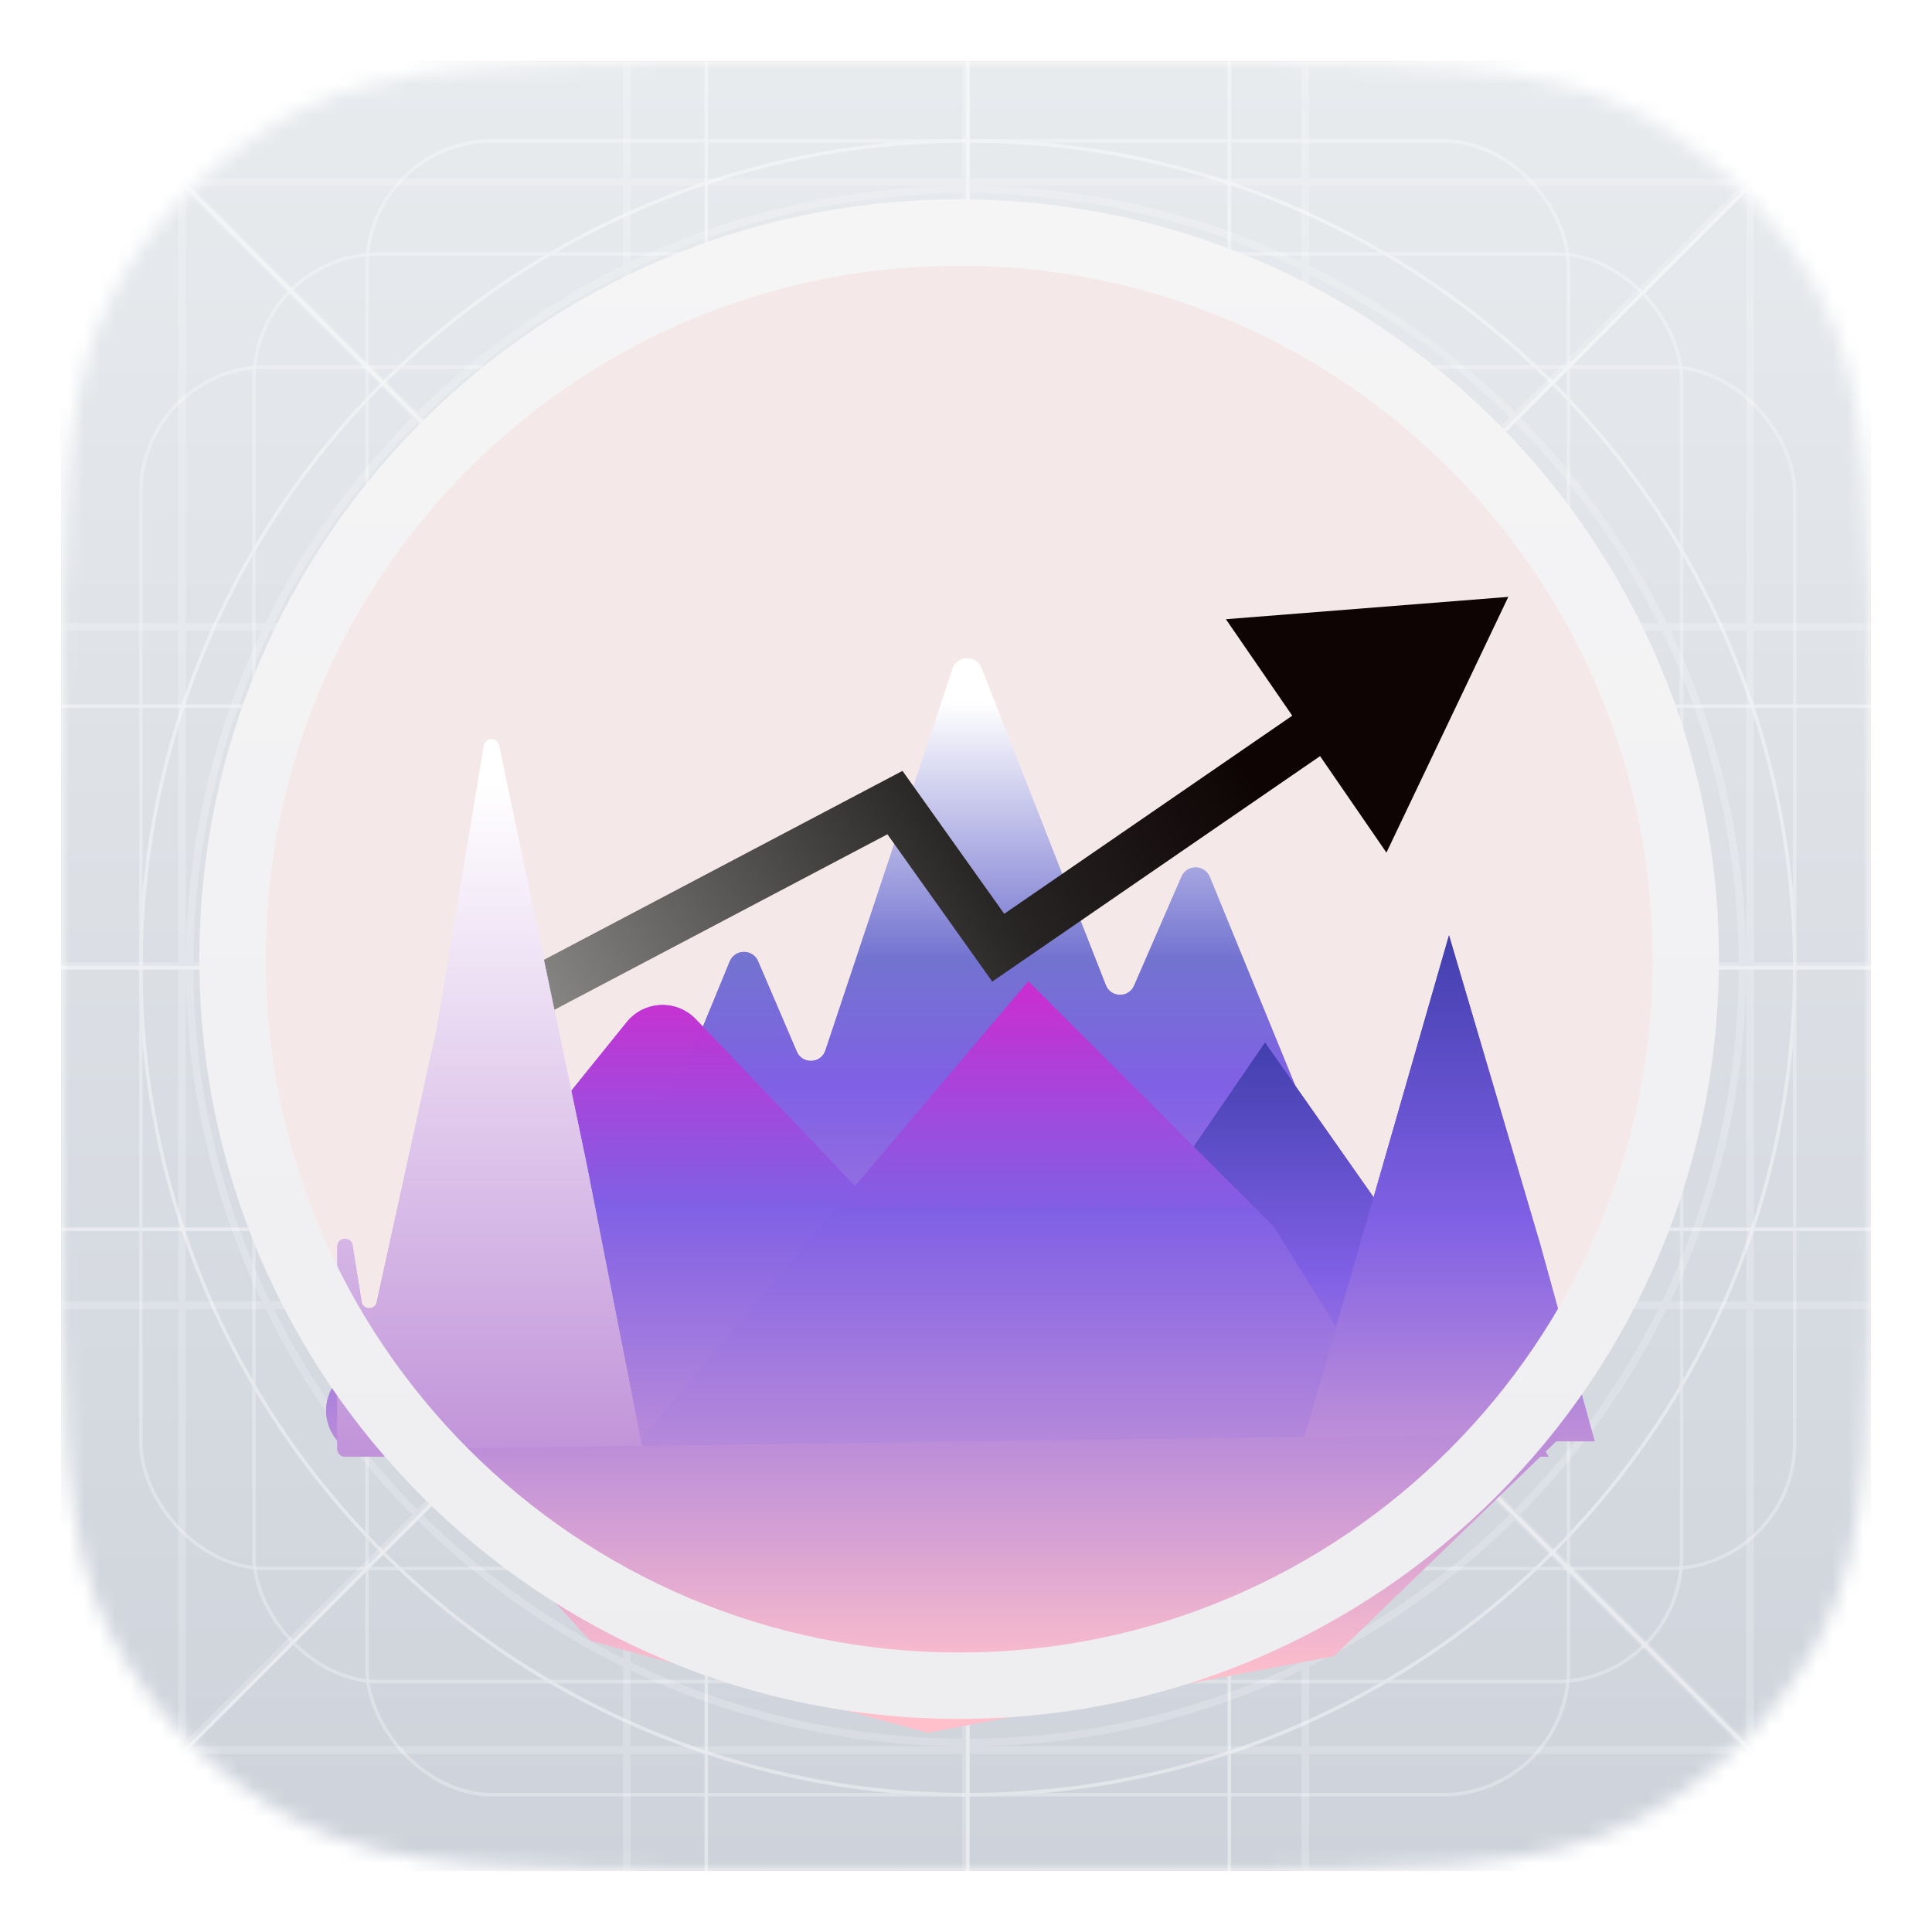 <svg width="126" height="126" viewBox="0 0 126 126" fill="none" xmlns="http://www.w3.org/2000/svg">
<g filter="url(#filter0_d_639_2684)">
<mask id="mask0_639_2684" style="mask-type:alpha" maskUnits="userSpaceOnUse" x="4" y="0" width="118" height="118">
<path d="M4 46.046C4 29.759 4 21.615 7.22 15.416C9.933 10.193 14.193 5.933 19.416 3.22C25.615 0 33.759 0 50.046 0H75.954C92.241 0 100.385 0 106.584 3.22C111.807 5.933 116.067 10.193 118.78 15.416C122 21.615 122 29.759 122 46.046V71.954C122 88.241 122 96.385 118.78 102.584C116.067 107.807 111.807 112.067 106.584 114.78C100.385 118 92.241 118 75.954 118H50.046C33.759 118 25.615 118 19.416 114.78C14.193 112.067 9.933 107.807 7.22 102.584C4 96.385 4 88.241 4 71.954V46.046Z" fill="#C4C4C4"/>
</mask>
<g mask="url(#mask0_639_2684)">
<g filter="url(#filter1_dd_639_2684)">
<path d="M92.864 46.13C94.14 43.647 97.502 43.202 99.381 45.268L105.383 51.868C105.762 52.285 106.048 52.776 106.224 53.312L112.277 71.752C113.127 74.339 111.199 77 108.477 77H83.553C80.56 77 78.627 73.834 79.995 71.172L92.864 46.13Z" fill="url(#paint0_linear_639_2684)" fill-opacity="0.2"/>
<path d="M92.864 46.13C94.14 43.647 97.502 43.202 99.381 45.268L105.383 51.868C105.762 52.285 106.048 52.776 106.224 53.312L112.277 71.752C113.127 74.339 111.199 77 108.477 77H83.553C80.56 77 78.627 73.834 79.995 71.172L92.864 46.13Z" fill="url(#paint1_linear_639_2684)" fill-opacity="0.2"/>
<path d="M92.864 46.13C94.14 43.647 97.502 43.202 99.381 45.268L105.383 51.868C105.762 52.285 106.048 52.776 106.224 53.312L112.277 71.752C113.127 74.339 111.199 77 108.477 77H83.553C80.56 77 78.627 73.834 79.995 71.172L92.864 46.13Z" fill="url(#paint2_linear_639_2684)" fill-opacity="0.2"/>
<path d="M92.864 46.13C94.14 43.647 97.502 43.202 99.381 45.268L105.383 51.868C105.762 52.285 106.048 52.776 106.224 53.312L112.277 71.752C113.127 74.339 111.199 77 108.477 77H83.553C80.56 77 78.627 73.834 79.995 71.172L92.864 46.13Z" fill="url(#paint3_linear_639_2684)" fill-opacity="0.2"/>
</g>
<rect width="118" height="118" transform="translate(4)" fill="#F18D8D"/>
<rect x="4" width="118" height="118" fill="url(#paint4_linear_639_2684)"/>
<g opacity="0.4">
<mask id="mask1_639_2684" style="mask-type:luminance" maskUnits="userSpaceOnUse" x="4" y="0" width="118" height="118">
<rect x="4" width="118" height="118" fill="white"/>
</mask>
<g mask="url(#mask1_639_2684)">
<path opacity="0.5" fill-rule="evenodd" clip-rule="evenodd" d="M85.374 104.697C90.359 102.246 94.886 99.007 98.792 95.139L113.544 109.891H85.374V104.697ZM63.249 109.891V109.885C70.986 109.848 78.321 108.078 84.882 104.939V109.891H63.249ZM41.124 109.891V104.939C47.686 108.078 55.021 109.848 62.758 109.885V109.891H41.124ZM12.464 109.891L27.215 95.139C31.121 99.007 35.649 102.246 40.633 104.697V109.891H12.464ZM17.31 81.374C19.76 86.359 22.999 90.886 26.868 94.792L12.116 109.544V81.374H17.31ZM12.116 59.249H12.122C12.159 66.987 13.929 74.321 17.068 80.882H12.116V59.249ZM12.116 37.124H17.068C13.929 43.686 12.159 51.021 12.122 58.758H12.116V37.124ZM12.116 8.464L26.868 23.215C22.999 27.121 19.76 31.649 17.31 36.633H12.116V8.464ZM40.633 13.31C35.649 15.76 31.121 18.999 27.215 22.868L12.464 8.116H40.633V13.31ZM62.758 8.116V8.122C55.021 8.159 47.686 9.93 41.124 13.068V8.116H62.758ZM84.882 8.116V13.068C78.321 9.93 70.986 8.159 63.249 8.122V8.116H84.882ZM113.544 8.116L98.792 22.868C94.886 18.999 90.359 15.76 85.374 13.31V8.116H113.544ZM108.697 36.633C106.247 31.649 103.008 27.121 99.14 23.215L113.891 8.464V36.633H108.697ZM113.891 58.758H113.885C113.849 51.021 112.078 43.686 108.94 37.124H113.891V58.758ZM113.891 80.882H108.94C112.078 74.321 113.849 66.987 113.885 59.249H113.891V80.882ZM85.722 81.374H108.144C105.732 86.224 102.566 90.633 98.792 94.444L85.722 81.374ZM85.374 81.721L98.445 94.792C94.633 98.566 90.224 101.731 85.374 104.144V81.721ZM63.249 90.71C71.63 90.645 79.242 87.312 84.882 81.927V104.397C78.332 107.567 70.994 109.356 63.249 109.393V90.71ZM41.124 81.927C46.765 87.312 54.377 90.645 62.758 90.71V109.393C55.013 109.356 47.675 107.567 41.124 104.397V81.927ZM40.633 81.722V104.144C35.784 101.731 31.373 98.566 27.563 94.792L40.633 81.722ZM40.285 81.374L27.215 94.444C23.441 90.633 20.276 86.224 17.862 81.374H40.285ZM31.297 59.249C31.362 67.63 34.694 75.242 40.08 80.882H17.61C14.439 74.332 12.651 66.994 12.613 59.249H31.297ZM40.08 37.124C34.694 42.765 31.362 50.377 31.297 58.758H12.613C12.651 51.013 14.439 43.675 17.611 37.124H40.08ZM40.285 36.633H17.862C20.276 31.784 23.441 27.373 27.215 23.563L40.285 36.633ZM40.633 36.284L27.563 23.215C31.373 19.441 35.784 16.276 40.633 13.862V36.284ZM62.758 27.297C54.377 27.362 46.765 30.694 41.124 36.08V13.611C47.675 10.44 55.013 8.651 62.758 8.613V27.297ZM84.882 36.08C79.242 30.694 71.63 27.362 63.249 27.297V8.613C70.994 8.651 78.332 10.44 84.882 13.611V36.08ZM85.374 36.285V13.862C90.224 16.276 94.633 19.441 98.445 23.215L85.374 36.285ZM85.722 36.633L98.792 23.563C102.566 27.373 105.731 31.784 108.144 36.633H85.722ZM94.71 58.758C94.646 50.377 91.312 42.765 85.927 37.124H108.397C111.567 43.675 113.356 51.013 113.393 58.758H94.71ZM94.71 59.249H113.393C113.356 66.994 111.567 74.332 108.397 80.882H85.927C91.312 75.242 94.646 67.63 94.71 59.249ZM63.249 81.374H84.75C79.178 86.792 71.601 90.153 63.249 90.218V81.374ZM62.758 81.374V90.218C54.406 90.153 46.828 86.792 41.257 81.374H62.758ZM40.633 59.249V80.75C35.215 75.178 31.854 67.601 31.788 59.249H40.633ZM40.633 58.758H31.788C31.854 50.406 35.215 42.828 40.633 37.257V58.758ZM62.758 36.633H41.257C46.828 31.215 54.406 27.854 62.758 27.788V36.633ZM63.249 36.633V27.788C71.601 27.854 79.178 31.215 84.75 36.633H63.249ZM85.374 58.758V37.257C90.792 42.828 94.153 50.406 94.218 58.758H85.374ZM85.374 59.249H94.218C94.153 67.601 90.792 75.178 85.374 80.751V59.249ZM63.249 59.596L84.535 80.882H63.249V59.596ZM62.758 59.597V80.882H41.472L62.758 59.597ZM62.41 59.249L41.124 80.535V59.249H62.41ZM62.41 58.758H41.124V37.471L62.41 58.758ZM62.758 58.409L41.472 37.124H62.758V58.409ZM63.249 58.41V37.124H84.535L63.249 58.41ZM84.882 59.249V80.534L63.597 59.249H84.882ZM63.597 58.758L84.882 37.472V58.758H63.597ZM113.891 109.544L99.14 94.792C103.008 90.886 106.247 86.359 108.697 81.374H113.891V109.544ZM123.335 118.987L114.731 110.383H122.249V109.891H114.383V81.374H122.249V80.882H114.383V59.249H122.249V58.758H114.383V37.124H122.249V36.633H114.383V8.116H122.249V7.624H114.731L122.351 0.003L122.003 -0.344L114.383 7.277V-0.242H113.891V7.624H85.374V-0.242H84.882V7.624H63.249V-0.242H62.758V7.624H41.124V-0.242H40.633V7.624H12.116V-0.242H11.624V7.277L4.003 -0.344L3.655 0.003L11.277 7.624H3.758V8.116H11.624V36.633H3.758V37.124H11.624V58.758H3.758V59.249H11.624V80.882H3.758V81.374H11.624V109.891H3.758V110.383H11.277L3.655 118.003L4.003 118.351L11.624 110.731V118.249H12.116V110.383H40.633V118.249H41.124V110.383H62.758V118.249H63.249V110.383H84.882V118.249H85.374V110.383H113.891V118.249H114.383V110.731L122.987 119.335L123.335 118.987Z" fill="white"/>
</g>
</g>
<g opacity="0.4">
<rect opacity="0.72" x="23.936" y="5.186" width="78.359" height="107.859" rx="8.182" stroke="white" stroke-width="0.23"/>
<rect opacity="0.72" x="16.561" y="12.56" width="93.109" height="93.109" rx="8.182" stroke="white" stroke-width="0.23"/>
<rect opacity="0.72" x="9.186" y="19.936" width="107.859" height="78.359" rx="8.182" stroke="white" stroke-width="0.23"/>
<path d="M117.045 59.115C117.045 88.9 92.9 113.045 63.115 113.045C33.331 113.045 9.186 88.9 9.186 59.115C9.186 29.331 33.331 5.186 63.115 5.186C92.9 5.186 117.045 29.331 117.045 59.115Z" stroke="white" stroke-width="0.23"/>
<path d="M87.314 59.115C87.314 72.48 76.48 83.314 63.115 83.314C49.75 83.314 38.916 72.48 38.916 59.115C38.916 45.75 49.75 34.916 63.115 34.916C76.48 34.916 87.314 45.75 87.314 59.115Z" stroke="white" stroke-width="0.23"/>
<rect x="46.06" y="42.06" width="34.109" height="34.109" stroke="white" stroke-width="0.23"/>
<path d="M46.06 0.115V118.115" stroke="white" stroke-width="0.23" stroke-linecap="square"/>
<path d="M63.115 0V118" stroke="white" stroke-width="0.23" stroke-linecap="square"/>
<path d="M80.17 0V118" stroke="white" stroke-width="0.23" stroke-linecap="square"/>
<path d="M122.115 42.06H4.115" stroke="white" stroke-width="0.23" stroke-linecap="square"/>
<path d="M122 59.115H4" stroke="white" stroke-width="0.23" stroke-linecap="square"/>
<path d="M122.115 76.17H4.115" stroke="white" stroke-width="0.23" stroke-linecap="square"/>
<path d="M4.115 0.115L122.115 118.115" stroke="white" stroke-width="0.23" stroke-linecap="square"/>
<path d="M122.115 0.115L4.115 118.115" stroke="white" stroke-width="0.23" stroke-linecap="square"/>
</g>
<circle cx="63.5" cy="58.5" r="46.5" fill="#F5E8E8"/>
<g filter="url(#filter2_i_639_2684)">
<path d="M62.128 35.617C62.423 34.73 63.666 34.698 64.007 35.568L72.117 56.248C72.442 57.078 73.609 57.099 73.965 56.281L77.055 49.173C77.408 48.362 78.563 48.374 78.898 49.193L85.464 65.229C85.488 65.288 85.517 65.344 85.552 65.397L97.99 84.453C98.425 85.119 97.947 86 97.153 86H28.952C28.137 86 27.664 85.077 28.141 84.416L44.931 61.095C44.977 61.032 45.015 60.964 45.045 60.892L47.594 54.701C47.931 53.882 49.089 53.873 49.438 54.688L51.964 60.583C52.326 61.428 53.541 61.377 53.832 60.505L62.128 35.617Z" fill="url(#paint5_linear_639_2684)"/>
<path d="M62.128 35.617C62.423 34.73 63.666 34.698 64.007 35.568L72.117 56.248C72.442 57.078 73.609 57.099 73.965 56.281L77.055 49.173C77.408 48.362 78.563 48.374 78.898 49.193L85.464 65.229C85.488 65.288 85.517 65.344 85.552 65.397L97.99 84.453C98.425 85.119 97.947 86 97.153 86H28.952C28.137 86 27.664 85.077 28.141 84.416L44.931 61.095C44.977 61.032 45.015 60.964 45.045 60.892L47.594 54.701C47.931 53.882 49.089 53.873 49.438 54.688L51.964 60.583C52.326 61.428 53.541 61.377 53.832 60.505L62.128 35.617Z" fill="url(#paint6_linear_639_2684)"/>
</g>
<g filter="url(#filter3_i_639_2684)">
<path d="M40.874 58.659C42.011 57.25 44.129 57.162 45.379 58.472L57.576 71.253C57.733 71.417 57.871 71.599 57.987 71.794L64.315 82.47C65.5 84.47 64.059 87 61.734 87H24.276C21.755 87 20.358 84.078 21.942 82.116L40.874 58.659Z" fill="url(#paint7_linear_639_2684)"/>
<path d="M40.874 58.659C42.011 57.25 44.129 57.162 45.379 58.472L57.576 71.253C57.733 71.417 57.871 71.599 57.987 71.794L64.315 82.47C65.5 84.47 64.059 87 61.734 87H24.276C21.755 87 20.358 84.078 21.942 82.116L40.874 58.659Z" fill="url(#paint8_linear_639_2684)"/>
</g>
<g filter="url(#filter4_i_639_2684)">
<path d="M82.5 60L94.062 76.463L101 87H64L82.5 60Z" fill="url(#paint9_linear_639_2684)"/>
<path d="M82.5 60L94.062 76.463L101 87H64L82.5 60Z" fill="url(#paint10_linear_639_2684)"/>
</g>
<path d="M58.366 48.343L59.67 47.415L58.858 46.275L57.62 46.927L58.366 48.343ZM65.103 57.806L63.8 58.734L64.713 60.016L66.01 59.124L65.103 57.806ZM98.368 34.927L79.95 36.383L90.42 51.605L98.368 34.927ZM32.246 63.916L59.112 49.758L57.62 46.927L30.754 61.084L32.246 63.916ZM57.063 49.27L63.8 58.734L66.406 56.878L59.67 47.415L57.063 49.27ZM66.01 59.124L87.41 44.405L85.596 41.769L64.196 56.487L66.01 59.124Z" fill="url(#paint11_linear_639_2684)"/>
<g filter="url(#filter5_i_639_2684)">
<path d="M67.062 56L83.062 72L93 88H40L67.062 56Z" fill="url(#paint12_linear_639_2684)"/>
<path d="M67.062 56L83.062 72L93 88H40L67.062 56Z" fill="url(#paint13_linear_639_2684)"/>
</g>
<g filter="url(#filter6_i_639_2684)">
<path d="M94.5 53L100.438 73.122L104 86H85L94.5 53Z" fill="url(#paint14_linear_639_2684)"/>
<path d="M94.5 53L100.438 73.122L104 86H85L94.5 53Z" fill="url(#paint15_linear_639_2684)"/>
</g>
<g filter="url(#filter7_i_639_2684)">
<path d="M31.562 40.626C31.653 40.08 32.432 40.064 32.545 40.605L38.25 67.878L41.883 86.404C41.944 86.713 41.707 87 41.392 87H22.5C22.224 87 22 86.776 22 86.5V73.29C22 72.674 22.896 72.603 22.994 73.211L23.583 76.896C23.671 77.441 24.447 77.463 24.565 76.924L28.5 59L31.562 40.626Z" fill="url(#paint16_linear_639_2684)"/>
<path d="M31.562 40.626C31.653 40.08 32.432 40.064 32.545 40.605L38.25 67.878L41.883 86.404C41.944 86.713 41.707 87 41.392 87H22.5C22.224 87 22 86.776 22 86.5V73.29C22 72.674 22.896 72.603 22.994 73.211L23.583 76.896C23.671 77.441 24.447 77.463 24.565 76.924L28.5 59L31.562 40.626Z" fill="url(#paint17_linear_639_2684)"/>
</g>
<g filter="url(#filter8_i_639_2684)">
<path d="M27 86.5L102 85.5L87 100L60.5 105L38.5 99L27 86.5Z" fill="url(#paint18_linear_639_2684)"/>
<path d="M27 86.5L102 85.5L87 100L60.5 105L38.5 99L27 86.5Z" fill="url(#paint19_linear_639_2684)"/>
</g>
<g filter="url(#filter9_di_639_2684)">
<path d="M112.102 58.551C112.102 85.917 89.917 108.102 62.551 108.102C35.185 108.102 13 85.917 13 58.551C13 31.185 35.185 9 62.551 9C89.917 9 112.102 31.185 112.102 58.551ZM17.328 58.551C17.328 83.527 37.575 103.774 62.551 103.774C87.527 103.774 107.774 83.527 107.774 58.551C107.774 33.575 87.527 13.328 62.551 13.328C37.575 13.328 17.328 33.575 17.328 58.551Z" fill="url(#paint20_linear_639_2684)"/>
</g>
</g>
</g>
<defs>
<filter id="filter0_d_639_2684" x="0" y="0" width="126" height="126" filterUnits="userSpaceOnUse" color-interpolation-filters="sRGB">
<feFlood flood-opacity="0" result="BackgroundImageFix"/>
<feColorMatrix in="SourceAlpha" type="matrix" values="0 0 0 0 0 0 0 0 0 0 0 0 0 0 0 0 0 0 127 0" result="hardAlpha"/>
<feOffset dy="4"/>
<feGaussianBlur stdDeviation="2"/>
<feComposite in2="hardAlpha" operator="out"/>
<feColorMatrix type="matrix" values="0 0 0 0 0 0 0 0 0 0 0 0 0 0 0 0 0 0 0.25 0"/>
<feBlend mode="normal" in2="BackgroundImageFix" result="effect1_dropShadow_639_2684"/>
<feBlend mode="normal" in="SourceGraphic" in2="effect1_dropShadow_639_2684" result="shape"/>
</filter>
<filter id="filter1_dd_639_2684" x="69.547" y="39.958" width="52.933" height="53.042" filterUnits="userSpaceOnUse" color-interpolation-filters="sRGB">
<feFlood flood-opacity="0" result="BackgroundImageFix"/>
<feColorMatrix in="SourceAlpha" type="matrix" values="0 0 0 0 0 0 0 0 0 0 0 0 0 0 0 0 0 0 127 0" result="hardAlpha"/>
<feOffset dy="2"/>
<feGaussianBlur stdDeviation="1.5"/>
<feColorMatrix type="matrix" values="0 0 0 0 1 0 0 0 0 1 0 0 0 0 1 0 0 0 0.3 0"/>
<feBlend mode="normal" in2="BackgroundImageFix" result="effect1_dropShadow_639_2684"/>
<feColorMatrix in="SourceAlpha" type="matrix" values="0 0 0 0 0 0 0 0 0 0 0 0 0 0 0 0 0 0 127 0" result="hardAlpha"/>
<feOffset dy="6"/>
<feGaussianBlur stdDeviation="5"/>
<feColorMatrix type="matrix" values="0 0 0 0 1 0 0 0 0 0 0 0 0 0 0 0 0 0 0.15 0"/>
<feBlend mode="normal" in2="effect1_dropShadow_639_2684" result="effect2_dropShadow_639_2684"/>
<feBlend mode="normal" in="SourceGraphic" in2="effect2_dropShadow_639_2684" result="shape"/>
</filter>
<filter id="filter2_i_639_2684" x="27.951" y="34.934" width="70.204" height="55.066" filterUnits="userSpaceOnUse" color-interpolation-filters="sRGB">
<feFlood flood-opacity="0" result="BackgroundImageFix"/>
<feBlend mode="normal" in="SourceGraphic" in2="BackgroundImageFix" result="shape"/>
<feColorMatrix in="SourceAlpha" type="matrix" values="0 0 0 0 0 0 0 0 0 0 0 0 0 0 0 0 0 0 127 0" result="hardAlpha"/>
<feOffset dy="4"/>
<feGaussianBlur stdDeviation="2"/>
<feComposite in2="hardAlpha" operator="arithmetic" k2="-1" k3="1"/>
<feColorMatrix type="matrix" values="0 0 0 0 0 0 0 0 0 0 0 0 0 0 0 0 0 0 0.25 0"/>
<feBlend mode="normal" in2="shape" result="effect1_innerShadow_639_2684"/>
</filter>
<filter id="filter3_i_639_2684" x="21.271" y="57.543" width="43.468" height="33.457" filterUnits="userSpaceOnUse" color-interpolation-filters="sRGB">
<feFlood flood-opacity="0" result="BackgroundImageFix"/>
<feBlend mode="normal" in="SourceGraphic" in2="BackgroundImageFix" result="shape"/>
<feColorMatrix in="SourceAlpha" type="matrix" values="0 0 0 0 0 0 0 0 0 0 0 0 0 0 0 0 0 0 127 0" result="hardAlpha"/>
<feOffset dy="4"/>
<feGaussianBlur stdDeviation="2"/>
<feComposite in2="hardAlpha" operator="arithmetic" k2="-1" k3="1"/>
<feColorMatrix type="matrix" values="0 0 0 0 0 0 0 0 0 0 0 0 0 0 0 0 0 0 0.25 0"/>
<feBlend mode="normal" in2="shape" result="effect1_innerShadow_639_2684"/>
</filter>
<filter id="filter4_i_639_2684" x="64" y="60" width="37" height="31" filterUnits="userSpaceOnUse" color-interpolation-filters="sRGB">
<feFlood flood-opacity="0" result="BackgroundImageFix"/>
<feBlend mode="normal" in="SourceGraphic" in2="BackgroundImageFix" result="shape"/>
<feColorMatrix in="SourceAlpha" type="matrix" values="0 0 0 0 0 0 0 0 0 0 0 0 0 0 0 0 0 0 127 0" result="hardAlpha"/>
<feOffset dy="4"/>
<feGaussianBlur stdDeviation="2"/>
<feComposite in2="hardAlpha" operator="arithmetic" k2="-1" k3="1"/>
<feColorMatrix type="matrix" values="0 0 0 0 0 0 0 0 0 0 0 0 0 0 0 0 0 0 0.25 0"/>
<feBlend mode="normal" in2="shape" result="effect1_innerShadow_639_2684"/>
</filter>
<filter id="filter5_i_639_2684" x="40" y="56" width="53" height="36" filterUnits="userSpaceOnUse" color-interpolation-filters="sRGB">
<feFlood flood-opacity="0" result="BackgroundImageFix"/>
<feBlend mode="normal" in="SourceGraphic" in2="BackgroundImageFix" result="shape"/>
<feColorMatrix in="SourceAlpha" type="matrix" values="0 0 0 0 0 0 0 0 0 0 0 0 0 0 0 0 0 0 127 0" result="hardAlpha"/>
<feOffset dy="4"/>
<feGaussianBlur stdDeviation="2"/>
<feComposite in2="hardAlpha" operator="arithmetic" k2="-1" k3="1"/>
<feColorMatrix type="matrix" values="0 0 0 0 0 0 0 0 0 0 0 0 0 0 0 0 0 0 0.25 0"/>
<feBlend mode="normal" in2="shape" result="effect1_innerShadow_639_2684"/>
</filter>
<filter id="filter6_i_639_2684" x="85" y="53" width="19" height="37" filterUnits="userSpaceOnUse" color-interpolation-filters="sRGB">
<feFlood flood-opacity="0" result="BackgroundImageFix"/>
<feBlend mode="normal" in="SourceGraphic" in2="BackgroundImageFix" result="shape"/>
<feColorMatrix in="SourceAlpha" type="matrix" values="0 0 0 0 0 0 0 0 0 0 0 0 0 0 0 0 0 0 127 0" result="hardAlpha"/>
<feOffset dy="4"/>
<feGaussianBlur stdDeviation="2"/>
<feComposite in2="hardAlpha" operator="arithmetic" k2="-1" k3="1"/>
<feColorMatrix type="matrix" values="0 0 0 0 0 0 0 0 0 0 0 0 0 0 0 0 0 0 0.25 0"/>
<feBlend mode="normal" in2="shape" result="effect1_innerShadow_639_2684"/>
</filter>
<filter id="filter7_i_639_2684" x="22" y="40.208" width="19.893" height="50.792" filterUnits="userSpaceOnUse" color-interpolation-filters="sRGB">
<feFlood flood-opacity="0" result="BackgroundImageFix"/>
<feBlend mode="normal" in="SourceGraphic" in2="BackgroundImageFix" result="shape"/>
<feColorMatrix in="SourceAlpha" type="matrix" values="0 0 0 0 0 0 0 0 0 0 0 0 0 0 0 0 0 0 127 0" result="hardAlpha"/>
<feOffset dy="4"/>
<feGaussianBlur stdDeviation="2"/>
<feComposite in2="hardAlpha" operator="arithmetic" k2="-1" k3="1"/>
<feColorMatrix type="matrix" values="0 0 0 0 0 0 0 0 0 0 0 0 0 0 0 0 0 0 0.25 0"/>
<feBlend mode="normal" in2="shape" result="effect1_innerShadow_639_2684"/>
</filter>
<filter id="filter8_i_639_2684" x="27" y="85.5" width="75" height="23.5" filterUnits="userSpaceOnUse" color-interpolation-filters="sRGB">
<feFlood flood-opacity="0" result="BackgroundImageFix"/>
<feBlend mode="normal" in="SourceGraphic" in2="BackgroundImageFix" result="shape"/>
<feColorMatrix in="SourceAlpha" type="matrix" values="0 0 0 0 0 0 0 0 0 0 0 0 0 0 0 0 0 0 127 0" result="hardAlpha"/>
<feOffset dy="4"/>
<feGaussianBlur stdDeviation="2"/>
<feComposite in2="hardAlpha" operator="arithmetic" k2="-1" k3="1"/>
<feColorMatrix type="matrix" values="0 0 0 0 0 0 0 0 0 0 0 0 0 0 0 0 0 0 0.25 0"/>
<feBlend mode="normal" in2="shape" result="effect1_innerShadow_639_2684"/>
</filter>
<filter id="filter9_di_639_2684" x="11.848" y="7.848" width="101.406" height="101.406" filterUnits="userSpaceOnUse" color-interpolation-filters="sRGB">
<feFlood flood-opacity="0" result="BackgroundImageFix"/>
<feColorMatrix in="SourceAlpha" type="matrix" values="0 0 0 0 0 0 0 0 0 0 0 0 0 0 0 0 0 0 127 0" result="hardAlpha"/>
<feOffset/>
<feGaussianBlur stdDeviation="0.576"/>
<feColorMatrix type="matrix" values="0 0 0 0 0 0 0 0 0 0 0 0 0 0 0 0 0 0 0.1 0"/>
<feBlend mode="normal" in2="BackgroundImageFix" result="effect1_dropShadow_639_2684"/>
<feBlend mode="normal" in="SourceGraphic" in2="effect1_dropShadow_639_2684" result="shape"/>
<feColorMatrix in="SourceAlpha" type="matrix" values="0 0 0 0 0 0 0 0 0 0 0 0 0 0 0 0 0 0 127 0" result="hardAlpha"/>
<feOffset/>
<feGaussianBlur stdDeviation="0.576"/>
<feComposite in2="hardAlpha" operator="arithmetic" k2="-1" k3="1"/>
<feColorMatrix type="matrix" values="0 0 0 0 1 0 0 0 0 1 0 0 0 0 1 0 0 0 0.5 0"/>
<feBlend mode="normal" in2="shape" result="effect2_innerShadow_639_2684"/>
</filter>
<linearGradient id="paint0_linear_639_2684" x1="95.5" y1="41" x2="95.5" y2="77" gradientUnits="userSpaceOnUse">
<stop offset="0.55" stop-color="#0000FF" stop-opacity="0"/>
<stop offset="1" stop-color="#0000FF"/>
</linearGradient>
<linearGradient id="paint1_linear_639_2684" x1="95.5" y1="41" x2="95.5" y2="77" gradientUnits="userSpaceOnUse">
<stop offset="0.55" stop-color="#0000FF" stop-opacity="0"/>
<stop offset="1" stop-color="#0000FF"/>
</linearGradient>
<linearGradient id="paint2_linear_639_2684" x1="95.5" y1="41" x2="95.5" y2="77" gradientUnits="userSpaceOnUse">
<stop offset="0.55" stop-color="#0000FF" stop-opacity="0"/>
<stop offset="1" stop-color="#0000FF"/>
</linearGradient>
<linearGradient id="paint3_linear_639_2684" x1="95.5" y1="41" x2="95.5" y2="77" gradientUnits="userSpaceOnUse">
<stop offset="0.55" stop-color="#0000FF" stop-opacity="0"/>
<stop offset="1" stop-color="#0000FF"/>
</linearGradient>
<linearGradient id="paint4_linear_639_2684" x1="63" y1="0" x2="63" y2="118" gradientUnits="userSpaceOnUse">
<stop stop-color="#E8EBEE"/>
<stop offset="1" stop-color="#CED3DB"/>
</linearGradient>
<linearGradient id="paint5_linear_639_2684" x1="62.993" y1="30.415" x2="62.993" y2="104.528" gradientUnits="userSpaceOnUse">
<stop offset="0.1" stop-color="white"/>
<stop offset="0.326" stop-color="#7373D0"/>
<stop offset="0.437" stop-color="#8060E5"/>
<stop offset="0.75" stop-color="#BF90D8"/>
<stop offset="1" stop-color="#FFC0CB"/>
</linearGradient>
<linearGradient id="paint6_linear_639_2684" x1="62.993" y1="30.415" x2="62.993" y2="104.528" gradientUnits="userSpaceOnUse">
<stop offset="0.1" stop-color="white"/>
<stop offset="0.326" stop-color="#7373D0"/>
<stop offset="0.437" stop-color="#8060E5"/>
<stop offset="0.75" stop-color="#BF90D8"/>
<stop offset="1" stop-color="#FFC0CB"/>
</linearGradient>
<linearGradient id="paint7_linear_639_2684" x1="68.44" y1="46.312" x2="68.44" y2="101.854" gradientUnits="userSpaceOnUse">
<stop stop-color="#FF09C2" stop-opacity="0.84"/>
<stop offset="0.437" stop-color="#8060E5"/>
<stop offset="0.75" stop-color="#BF90D8"/>
<stop offset="1" stop-color="#FFC0CB"/>
</linearGradient>
<linearGradient id="paint8_linear_639_2684" x1="68.44" y1="46.312" x2="68.44" y2="101.854" gradientUnits="userSpaceOnUse">
<stop stop-color="#FF09C2" stop-opacity="0.84"/>
<stop offset="0.437" stop-color="#8060E5"/>
<stop offset="0.75" stop-color="#BF90D8"/>
<stop offset="1" stop-color="#FFC0CB"/>
</linearGradient>
<linearGradient id="paint9_linear_639_2684" x1="82.496" y1="58.683" x2="82.496" y2="96.439" gradientUnits="userSpaceOnUse">
<stop stop-color="#3C3CA9"/>
<stop offset="0.437" stop-color="#8060E5"/>
<stop offset="0.75" stop-color="#BF90D8"/>
<stop offset="1" stop-color="#FFC0CB"/>
</linearGradient>
<linearGradient id="paint10_linear_639_2684" x1="82.496" y1="58.683" x2="82.496" y2="96.439" gradientUnits="userSpaceOnUse">
<stop stop-color="#3C3CA9"/>
<stop offset="0.437" stop-color="#8060E5"/>
<stop offset="0.75" stop-color="#BF90D8"/>
<stop offset="1" stop-color="#FFC0CB"/>
</linearGradient>
<linearGradient id="paint11_linear_639_2684" x1="29.221" y1="72.456" x2="96.295" y2="31.529" gradientUnits="userSpaceOnUse">
<stop offset="0.035" stop-color="#A4A1A1"/>
<stop offset="0.505" stop-color="#282525"/>
<stop offset="0.74" stop-color="#0E0404"/>
</linearGradient>
<linearGradient id="paint12_linear_639_2684" x1="94.557" y1="46" x2="94.557" y2="103.333" gradientUnits="userSpaceOnUse">
<stop stop-color="#FF09C2" stop-opacity="0.84"/>
<stop offset="0.437" stop-color="#8060E5"/>
<stop offset="0.75" stop-color="#BF90D8"/>
<stop offset="1" stop-color="#FFC0CB"/>
</linearGradient>
<linearGradient id="paint13_linear_639_2684" x1="94.557" y1="46" x2="94.557" y2="103.333" gradientUnits="userSpaceOnUse">
<stop stop-color="#FF09C2" stop-opacity="0.84"/>
<stop offset="0.437" stop-color="#8060E5"/>
<stop offset="0.75" stop-color="#BF90D8"/>
<stop offset="1" stop-color="#FFC0CB"/>
</linearGradient>
<linearGradient id="paint14_linear_639_2684" x1="94.498" y1="51.39" x2="94.498" y2="97.537" gradientUnits="userSpaceOnUse">
<stop stop-color="#3C3CA9"/>
<stop offset="0.437" stop-color="#8060E5"/>
<stop offset="0.75" stop-color="#BF90D8"/>
<stop offset="1" stop-color="#3C3CA9"/>
</linearGradient>
<linearGradient id="paint15_linear_639_2684" x1="94.498" y1="51.39" x2="94.498" y2="97.537" gradientUnits="userSpaceOnUse">
<stop stop-color="#3C3CA9"/>
<stop offset="0.437" stop-color="#8060E5"/>
<stop offset="0.75" stop-color="#BF90D8"/>
<stop offset="1" stop-color="#3C3CA9"/>
</linearGradient>
<linearGradient id="paint16_linear_639_2684" x1="35.748" y1="43.034" x2="35.748" y2="111.554" gradientUnits="userSpaceOnUse">
<stop stop-color="white"/>
<stop offset="0.66" stop-color="#BF90D8"/>
<stop offset="0.75" stop-color="#BF90D8"/>
<stop offset="1" stop-color="#FFC0CB"/>
</linearGradient>
<linearGradient id="paint17_linear_639_2684" x1="35.748" y1="43.034" x2="35.748" y2="111.554" gradientUnits="userSpaceOnUse">
<stop stop-color="white"/>
<stop offset="0.66" stop-color="#BF90D8"/>
<stop offset="0.75" stop-color="#BF90D8"/>
<stop offset="1" stop-color="#FFC0CB"/>
</linearGradient>
<linearGradient id="paint18_linear_639_2684" x1="46.995" y1="42.951" x2="46.995" y2="101.683" gradientUnits="userSpaceOnUse">
<stop stop-color="#3C3CA9"/>
<stop offset="0.437" stop-color="#8060E5"/>
<stop offset="0.75" stop-color="#BF90D8"/>
<stop offset="1" stop-color="#FFC0CB"/>
</linearGradient>
<linearGradient id="paint19_linear_639_2684" x1="46.995" y1="42.951" x2="46.995" y2="101.683" gradientUnits="userSpaceOnUse">
<stop stop-color="#3C3CA9"/>
<stop offset="0.437" stop-color="#8060E5"/>
<stop offset="0.75" stop-color="#BF90D8"/>
<stop offset="1" stop-color="#FFC0CB"/>
</linearGradient>
<linearGradient id="paint20_linear_639_2684" x1="62.551" y1="8.888" x2="62.551" y2="108.102" gradientUnits="userSpaceOnUse">
<stop stop-color="#F5F5F6"/>
<stop offset="1" stop-color="#EEEEF1"/>
</linearGradient>
</defs>
</svg>
